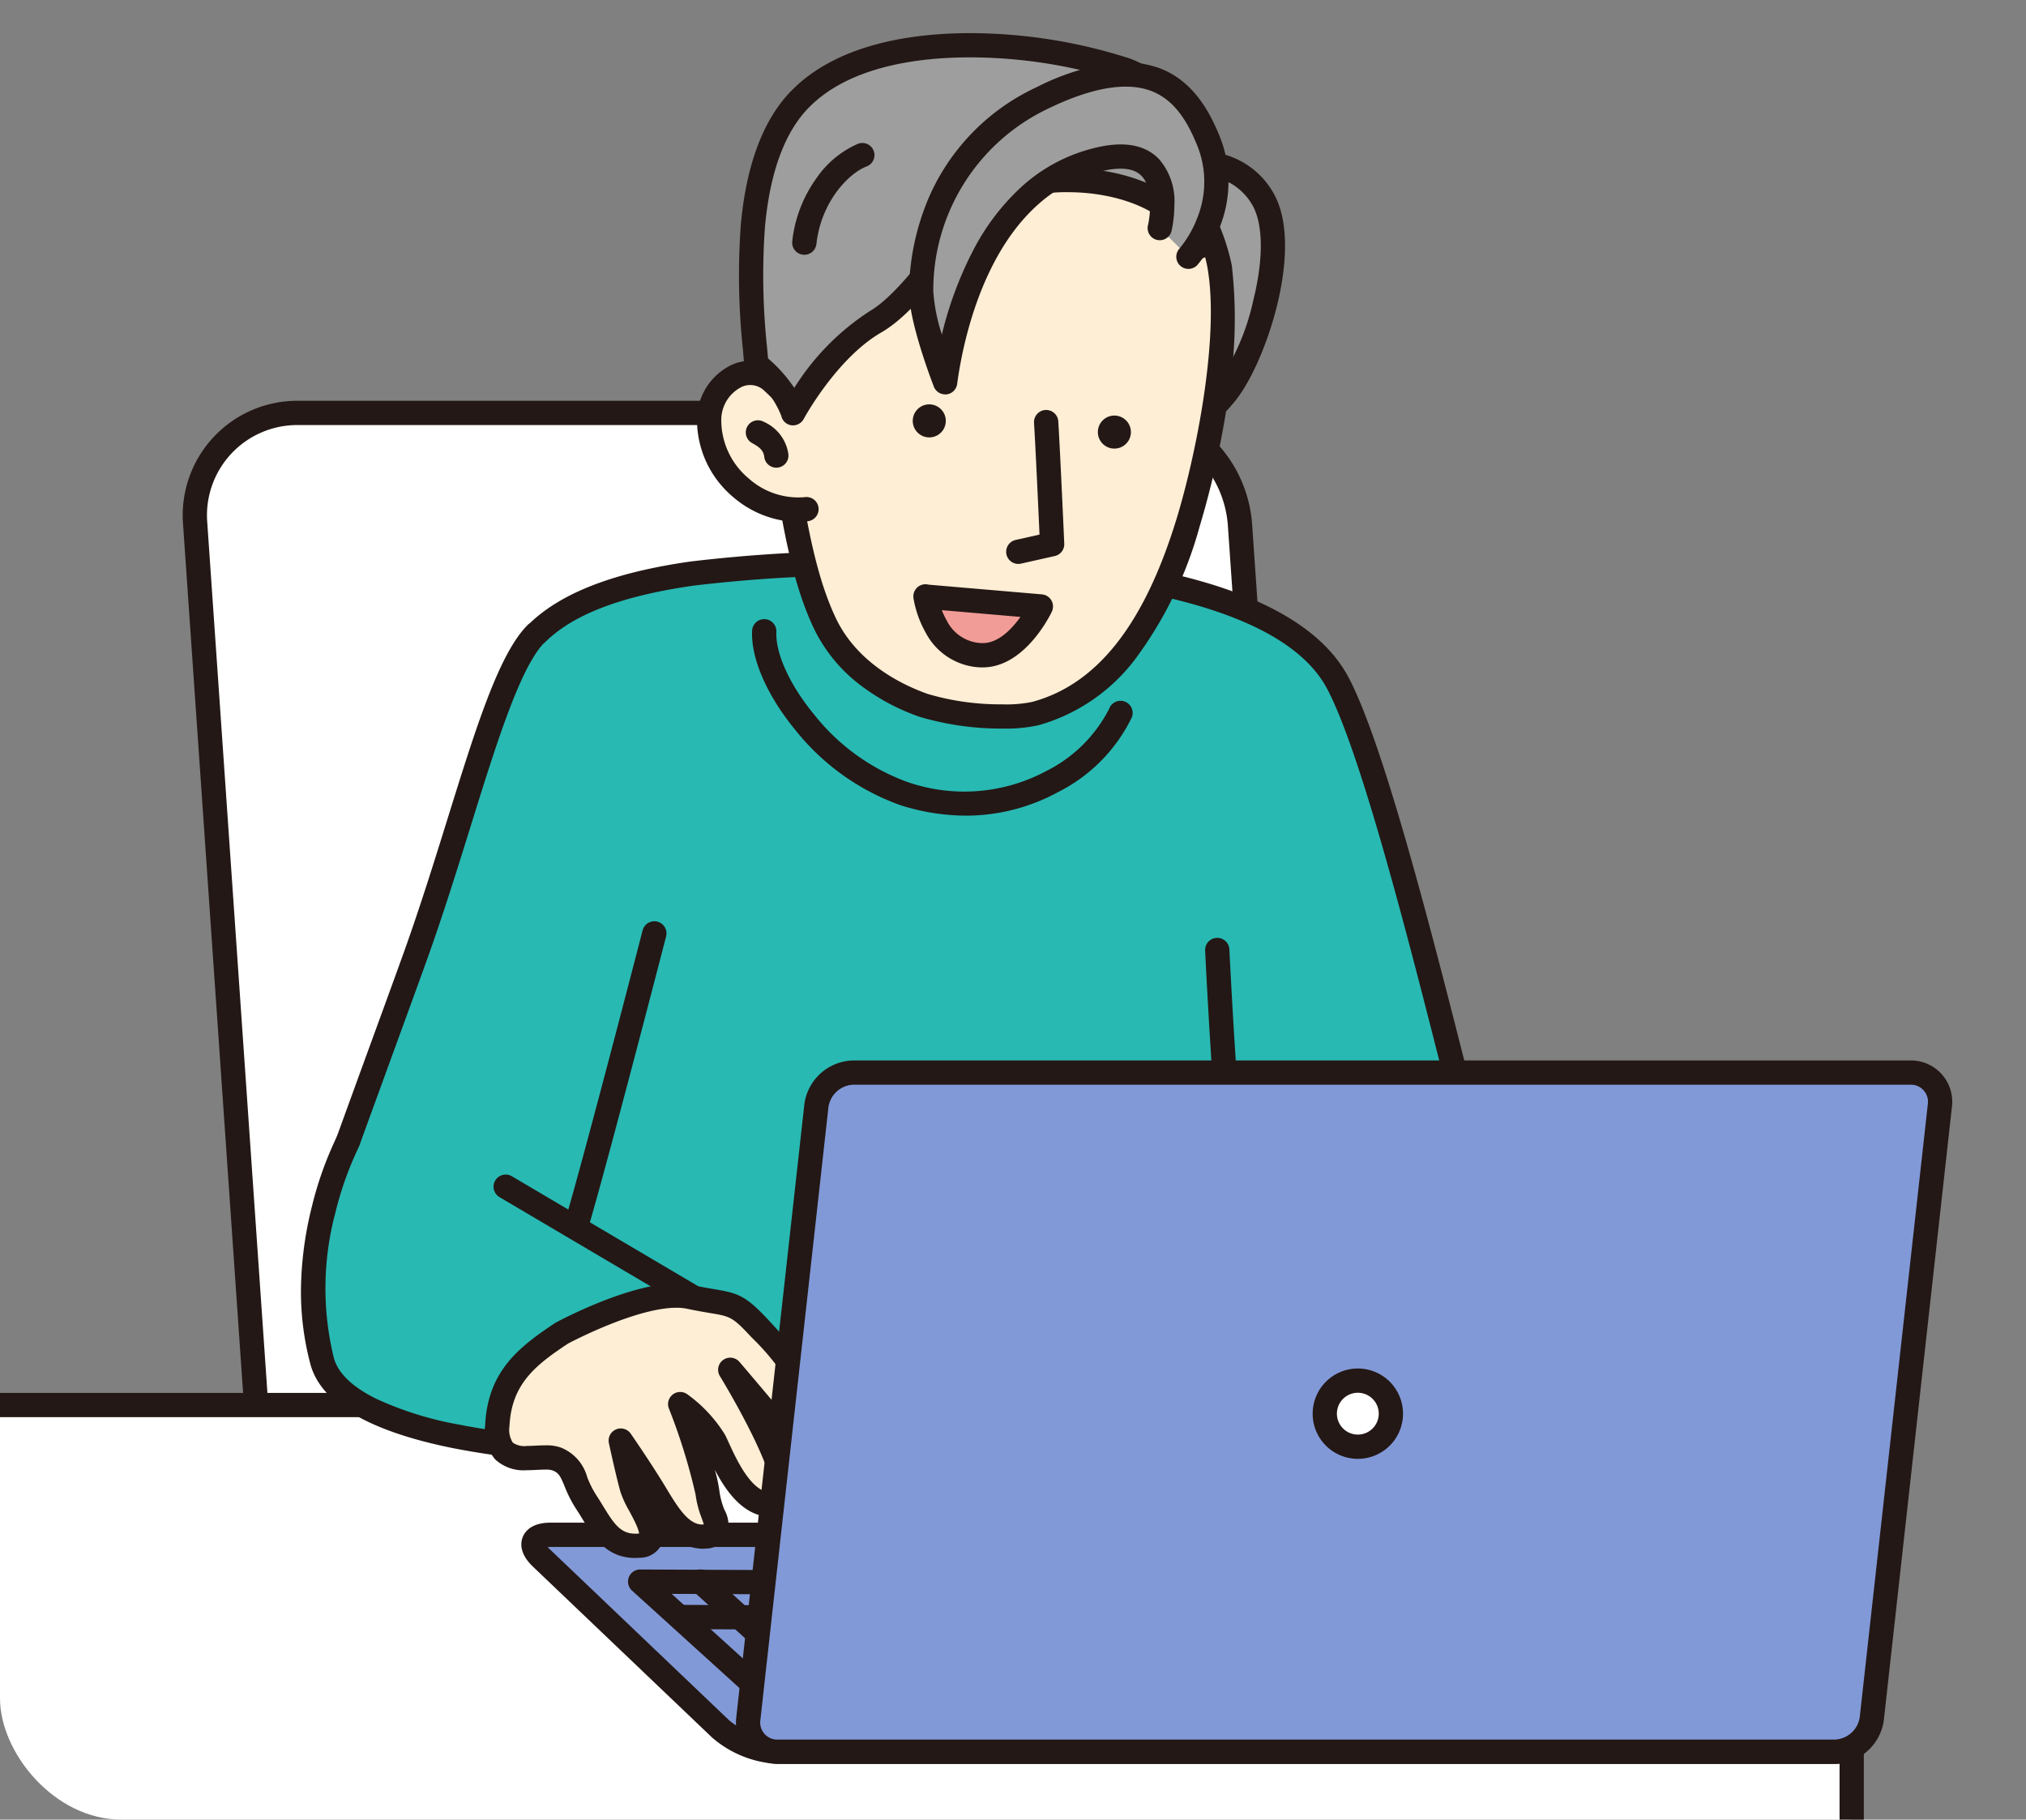 <svg xmlns="http://www.w3.org/2000/svg" xmlns:xlink="http://www.w3.org/1999/xlink" width="167" height="150" viewBox="0 0 167 150">
  <rect x="0" y="0" width="167" height="150" fill="#808080" stroke="none"/>
  <defs>
    <clipPath id="clip-path">
      <rect id="長方形_435" data-name="長方形 435" width="167" height="150" rx="10" transform="translate(1040 789)" fill="#f47c5f"/>
    </clipPath>
  </defs>
  <g id="マスクグループ_44" data-name="マスクグループ 44" transform="translate(-1040 -789)" clip-path="url(#clip-path)">
    <g id="グループ_182" data-name="グループ 182" transform="translate(992.466 792.729)">
      <path id="パス_1294" data-name="パス 1294" d="M59.113,127.38a9.973,9.973,0,0,0,9.78,9.125h67.82a8.441,8.441,0,0,0,8.515-9.125l-6.356-91.965a9.973,9.973,0,0,0-9.78-9.125H61.272a8.441,8.441,0,0,0-8.515,9.125Z" transform="translate(10.865 4.021)" fill="#fff"/>
      <path id="パス_1295" data-name="パス 1295" d="M136.713,137.505H68.893a10.964,10.964,0,0,1-10.778-10.057L51.759,35.484A9.441,9.441,0,0,1,61.272,25.29h67.82A10.964,10.964,0,0,1,139.87,35.347l6.356,91.964a9.441,9.441,0,0,1-9.512,10.194ZM61.272,27.29a7.442,7.442,0,0,0-7.517,8.057l6.356,91.964a8.933,8.933,0,0,0,8.782,8.194h67.82a7.442,7.442,0,0,0,7.517-8.057l-6.356-91.964a8.933,8.933,0,0,0-8.782-8.194Z" transform="translate(10.865 4.021)" fill="#231815"/>
      <path id="パス_1296" data-name="パス 1296" d="M60.716,40.413c6.252-6.222,22.612-5.791,33.955-5.791,10.39,0,27.762,1.682,32.094,9.869,3.811,7.2,9.542,32.317,12.132,41.71,5.7,20.617-18.846,16.464-18.846,16.464L70.2,102.412,58.766,100.8s-15.437,4.228-15.719-3.811c-.179-4.9-.774-6.654,2.114-14.677.819-2.292,4.406-12.072,5.6-15.392C54.717,55.909,57.441,43.643,60.7,40.4Z" transform="translate(31.041 8.089)" fill="#28b9b3"/>
      <path id="パス_1296_-_アウトライン" data-name="パス 1296 - アウトライン" d="M90.328,33.616q1.153,0,2.266,0,1.062,0,2.077,0a86.614,86.614,0,0,1,18.546,1.891c7.517,1.755,12.372,4.619,14.432,8.511,2.936,5.551,6.922,21.259,9.832,32.729.939,3.7,1.751,6.9,2.38,9.183,1.521,5.5,1.1,9.86-1.26,12.958-3.217,4.227-9.266,5.114-13.774,5.114a33.182,33.182,0,0,1-4.858-.343l-49.775-.253a1,1,0,0,1-.134-.01l-11.233-1.58a35.638,35.638,0,0,1-8.109,1.093,12.408,12.408,0,0,1-5.668-1.1,5.334,5.334,0,0,1-3-4.782c-.023-.638-.054-1.22-.083-1.783-.192-3.683-.319-6.116,2.255-13.268.4-1.108,1.439-3.967,2.543-6.994,1.2-3.286,2.439-6.684,3.054-8.4C51.1,63,52.247,59.331,53.353,55.778,55.74,48.107,57.626,42.048,60,39.689a1,1,0,0,1,.169-.135c2.636-2.523,6.961-4.185,13.211-5.079A124.135,124.135,0,0,1,90.328,33.616Zm34.5,68.392c4.056,0,9.462-.75,12.183-4.326,1.959-2.574,2.269-6.347.924-11.214-.635-2.3-1.449-5.511-2.391-9.224-2.885-11.372-6.837-26.946-9.661-32.286-1.777-3.358-6.19-5.881-13.118-7.5a84.574,84.574,0,0,0-18.092-1.838q-1.016,0-2.081,0-1.108,0-2.261,0a122.425,122.425,0,0,0-16.67.84c-5.931.848-9.934,2.374-12.237,4.666a1,1,0,0,1-.142.118C59.3,43.387,57.34,49.7,55.263,56.373,54.151,59.946,53,63.64,51.7,67.263c-.616,1.718-1.857,5.119-3.057,8.407-1.1,3.023-2.145,5.879-2.539,6.983-2.439,6.775-2.326,8.926-2.141,12.489.03.57.061,1.16.084,1.815a3.311,3.311,0,0,0,1.925,3.079,10.508,10.508,0,0,0,4.746.879A34.211,34.211,0,0,0,58.5,99.84a1,1,0,0,1,.4-.026l11.366,1.6,49.785.253a1,1,0,0,1,.162.014A31.083,31.083,0,0,0,124.827,102.008Z" transform="translate(31.041 8.089)" fill="#231815"/>
      <path id="パス_1304" data-name="パス 1304" d="M56.4,12.544a5.927,5.927,0,0,1,5.925,2.635c2.635,4.049-.7,13.874-3.2,16.568-6.148,6.624-3.424-18.682-2.724-19.2" transform="translate(89.171 -2.731)" fill="#9e9e9f"/>
      <path id="パス_1304_-_アウトライン" data-name="パス 1304 - アウトライン" d="M57.328,33.852a1.989,1.989,0,0,1-.563-.081c-1.463-.429-1.96-2.3-2.206-3.677a50.081,50.081,0,0,1-.134-10.887c.133-1.714.315-3.392.512-4.727.094-.632.185-1.149.272-1.536a1.919,1.919,0,0,1,.55-1.17,1,1,0,0,1,.468-.215,7.016,7.016,0,0,1,2.5.049,6.726,6.726,0,0,1,4.436,3.027c1.783,2.74,1.052,7.176.458,9.577-.84,3.394-2.353,6.7-3.764,8.216A3.653,3.653,0,0,1,57.328,33.852Zm-.189-20.381a62.256,62.256,0,0,0-.845,7.8c-.26,4.829-.016,8.488.669,10.038.2.463.365.54.366.541s.332,0,1.06-.786a19.215,19.215,0,0,0,3.288-7.336c.879-3.549.808-6.467-.193-8.006A4.858,4.858,0,0,0,57.139,13.472Z" transform="translate(89.171 -2.731)" fill="#231815"/>
      <rect id="長方形_217" data-name="長方形 217" width="200.166" height="57.177" transform="translate(0 112.094)" fill="#fff"/>
      <path id="長方形_217_-_アウトライン" data-name="長方形 217 - アウトライン" d="M0-1H200.166a1,1,0,0,1,1,1V57.177a1,1,0,0,1-1,1H0a1,1,0,0,1-1-1V0A1,1,0,0,1,0-1ZM199.166,1H1V56.177H199.166Z" transform="translate(0 112.094)" fill="#231815"/>
      <path id="パス_1305" data-name="パス 1305" d="M89.44,81.138a1,1,0,0,1-.95-1.312c1.2-3.649,6.655-24.764,6.71-24.977a1,1,0,0,1,1.936.5c-.225.872-5.53,21.39-6.746,25.1A1,1,0,0,1,89.44,81.138Z" transform="translate(5.309 18.097)" fill="#231815"/>
      <path id="パス_1306" data-name="パス 1306" d="M0,27.72a1,1,0,0,1-.3-.046,1,1,0,0,1-.657-1.252C-.891,26.217,5.456,5.8,6.137-.114A1,1,0,0,1,7.245-.993,1,1,0,0,1,8.124.114c-.7,6.1-6.905,26.056-7.169,26.9A1,1,0,0,1,0,27.72Z" transform="translate(157.009 99.693) rotate(160)" fill="#231815"/>
      <path id="パス_1307" data-name="パス 1307" d="M59.184,23.629a33.245,33.245,0,0,0-.878,13.635c.968,7.1,1.92,11.581,3.528,14.96a13.884,13.884,0,0,0,8.143,6.728,21.54,21.54,0,0,0,9.17.67c5.776-1.548,9.84-6.728,12.593-15.69,1.757-5.7,3.573-15.347,2.635-21.078C93.124,15.1,82.615,4.56,68.443,10.574c-6.193,2.62-7.532,5.523-9.289,13.07Z" transform="translate(53.71 -4.527)" fill="#feeed5"/>
      <path id="パス_1307_-_アウトライン" data-name="パス 1307 - アウトライン" d="M76.708,7.8A18.762,18.762,0,0,1,83.865,9.2a19.645,19.645,0,0,1,5.667,3.571,17.917,17.917,0,0,1,5.83,9.922,39.082,39.082,0,0,1-.3,10.853A74.106,74.106,0,0,1,92.7,44.227a32.794,32.794,0,0,1-5.338,10.954,15.12,15.12,0,0,1-7.953,5.407,12.684,12.684,0,0,1-2.894.271,23.64,23.64,0,0,1-6.862-.962l-.005,0a17.514,17.514,0,0,1-4.885-2.605,12.905,12.905,0,0,1-3.826-4.633C59.381,49.4,58.367,45.119,57.315,37.4a33.886,33.886,0,0,1,.839-13.755,1,1,0,0,1,.026-.227c.911-3.913,1.714-6.593,3.122-8.71,1.427-2.144,3.446-3.656,6.751-5.054A22.132,22.132,0,0,1,76.708,7.8Zm-.2,51.064a10.691,10.691,0,0,0,2.381-.2c5.335-1.43,9.226-6.342,11.892-15.016,1.57-5.095,3.558-14.791,2.6-20.623C92.494,17.472,86.2,9.8,76.708,9.8a20.149,20.149,0,0,0-7.874,1.7c-5.6,2.368-6.912,4.738-8.65,12.137a1,1,0,0,1-.026.223A32.089,32.089,0,0,0,59.3,37.129c1.022,7.5,1.986,11.61,3.44,14.666,1.787,3.714,5.51,5.488,7.571,6.214A21.116,21.116,0,0,0,76.511,58.859Z" transform="translate(53.71 -4.527)" fill="#231815"/>
      <path id="パス_1308" data-name="パス 1308" d="M65.727,27.425a1.362,1.362,0,1,1-1.682-.938A1.365,1.365,0,0,1,65.727,27.425Z" transform="translate(74.974 4.092)" fill="#231815"/>
      <path id="パス_1309" data-name="パス 1309" d="M75.977,26.805a1.362,1.362,0,1,1-1.682-.938A1.365,1.365,0,0,1,75.977,26.805Z" transform="translate(49.466 3.789)" fill="#231815"/>
      <path id="パス_1310" data-name="パス 1310" d="M89.043,35.307a7.464,7.464,0,0,1-8.023-7.413c0-2.679,2.977-5.106,5.255-3.052a17.207,17.207,0,0,1,1.563,1.623" transform="translate(24.968 2.938)" fill="#feeed5"/>
      <path id="パス_1310_-_アウトライン" data-name="パス 1310 - アウトライン" d="M88.275,36.365a8.433,8.433,0,0,1-5.3-2.078A8.306,8.306,0,0,1,80.02,27.9a5.017,5.017,0,0,1,2.857-4.488,3.651,3.651,0,0,1,4.067.691,18.1,18.1,0,0,1,1.664,1.728A1,1,0,0,1,87.067,27.1a16.326,16.326,0,0,0-1.459-1.515,1.666,1.666,0,0,0-1.918-.351,3.044,3.044,0,0,0-1.67,2.658,6.255,6.255,0,0,0,2.249,4.872,6.132,6.132,0,0,0,4.619,1.553,1,1,0,0,1,.31,1.976A5.95,5.95,0,0,1,88.275,36.365Z" transform="translate(24.968 2.938)" fill="#231815"/>
      <path id="パス_1311" data-name="パス 1311" d="M82.69,27.37a2.478,2.478,0,0,1,1.518,1.905" transform="translate(27.317 4.549)" fill="#fff"/>
      <path id="パス_1311_-_アウトライン" data-name="パス 1311 - アウトライン" d="M84.207,30.275a1,1,0,0,1-.991-.878c-.067-.547-.378-.807-1.006-1.151a1,1,0,0,1,.961-1.754,3.446,3.446,0,0,1,2.031,2.66,1,1,0,0,1-.87,1.115A1.011,1.011,0,0,1,84.207,30.275Z" transform="translate(27.317 4.549)" fill="#231815"/>
      <path id="パス_1312" data-name="パス 1312" d="M103.272,70.337l15.288,9.021s-8.44.194-11.164,7.145c-2.1,5.359,1.518,5.567,1.518,5.567S90.009,91.5,88.163,84.731c-2.5-9.17,2.114-18.071,2.114-18.071" transform="translate(-14.076 23.745)" fill="#28b9b3"/>
      <path id="パス_1312_-_アウトライン" data-name="パス 1312 - アウトライン" d="M108.884,93.07a66.566,66.566,0,0,1-9.849-1.148C92.054,90.53,88.072,88.2,87.2,84.994A23.2,23.2,0,0,1,86.439,78a29.451,29.451,0,0,1,.873-5.986A28.956,28.956,0,0,1,89.389,66.2a1,1,0,0,1,1.776.92,27.569,27.569,0,0,0-1.925,5.432,24.134,24.134,0,0,0-.111,11.916c.342,1.255,1.517,2.388,3.491,3.366A27.928,27.928,0,0,0,99.4,89.955a62.633,62.633,0,0,0,6.577.92,6.871,6.871,0,0,1,.484-4.737,11.827,11.827,0,0,1,7.184-6.751,16.759,16.759,0,0,1,1.975-.6L102.764,71.2a1,1,0,0,1,1.016-1.722L119.068,78.5a1,1,0,0,1-.485,1.861,14.665,14.665,0,0,0-4.289.924,9.74,9.74,0,0,0-5.967,5.587c-.64,1.635-.76,2.912-.337,3.6a1.4,1.4,0,0,0,1,.609h-.015l-.058,1Z" transform="translate(-14.076 23.745)" fill="#231815"/>
      <path id="パス_1313" data-name="パス 1313" d="M96.217,22.514S96.932,10.278,90.1,7.956c-7.175-2.441-20.662-3.707-26.72,2.322-5.776,5.731-3.885,18.905-3.707,21.957,2.605,2.144,3.037,4.019,3.037,4.019s2.8-5.21,6.758-7.5,7.383-9.587,11.492-11.045S93.687,16.932,96.2,22.5Z" transform="translate(50.2 -5.928)" fill="#9e9e9f"/>
      <path id="パス_1313_-_アウトライン" data-name="パス 1313 - アウトライン" d="M62.706,37.266a.959.959,0,0,1-.14-.01.983.983,0,0,1-.83-.771,7.864,7.864,0,0,0-2.7-3.478,1,1,0,0,1-.363-.714c-.018-.308-.056-.748-.1-1.257a58.14,58.14,0,0,1-.178-10.265c.454-5.066,1.894-8.836,4.28-11.2,3.854-3.835,10.072-4.64,14.61-4.64A43.107,43.107,0,0,1,90.421,7.009a8.176,8.176,0,0,1,4.371,3.683A16.265,16.265,0,0,1,96.7,15.908a28.919,28.919,0,0,1,.515,6.664,1,1,0,0,1-1.706.648l-.015-.015a1,1,0,0,1-.2-.295c-1.621-3.588-6.189-4.867-9.922-4.867a12.628,12.628,0,0,0-4.075.6c-1.958.7-3.921,3.12-5.82,5.465-1.735,2.143-3.529,4.359-5.506,5.5-3.672,2.126-6.352,7.061-6.378,7.11A1.013,1.013,0,0,1,62.706,37.266ZM60.64,31.744a11.924,11.924,0,0,1,2.165,2.43,20.45,20.45,0,0,1,6.161-6.288c1.657-.959,3.333-3.029,4.953-5.031,2.073-2.56,4.216-5.208,6.705-6.091a14.653,14.653,0,0,1,4.744-.719c3.316,0,7.219.919,9.784,3.321-.27-3.56-1.348-9.094-5.375-10.463A41,41,0,0,0,77.284,6.928c-4.161,0-9.829.7-13.2,4.059-2.043,2.027-3.287,5.379-3.7,9.963a56.388,56.388,0,0,0,.179,9.912C60.595,31.2,60.62,31.49,60.64,31.744Z" transform="translate(50.2 -5.928)" fill="#231815"/>
      <path id="パス_1314" data-name="パス 1314" d="M77.986,20.22s1.712-7.071-4.7-5.746C63.77,16.454,60.972,27.886,60.3,32.918c0,0-2.01-5.2-1.98-7.532A17.538,17.538,0,0,1,68.3,9.487c9.214-4.481,12.117-.3,13.65,3.394a9.563,9.563,0,0,1-1.593,9.691" transform="translate(65.141 -5.137)" fill="#9e9e9f"/>
      <path id="パス_1314_-_アウトライン" data-name="パス 1314 - アウトライン" d="M60.3,33.918a1,1,0,0,1-.932-.639c-.213-.55-2.078-5.446-2.047-7.906a20.388,20.388,0,0,1,1.6-7.6,17.881,17.881,0,0,1,8.935-9.185,19.961,19.961,0,0,1,5.828-1.935,8.692,8.692,0,0,1,4.3.38C80.766,8.084,82.1,10.655,82.87,12.5a10.045,10.045,0,0,1,.06,7.642,10.814,10.814,0,0,1-1.837,3.106A1,1,0,0,1,79.614,21.9a9,9,0,0,0,1.478-2.554,7.971,7.971,0,0,0-.071-6.08c-.675-1.626-1.711-3.593-3.74-4.361-2.05-.777-4.927-.278-8.549,1.484A16.579,16.579,0,0,0,59.322,25.4a14.6,14.6,0,0,0,.709,3.585,30.494,30.494,0,0,1,2.561-6.9,18.851,18.851,0,0,1,4.08-5.349A13.784,13.784,0,0,1,73.079,13.5c2.136-.441,3.765-.1,4.843,1.015a5.282,5.282,0,0,1,1.272,3.826,10.08,10.08,0,0,1-.235,2.119,1,1,0,0,1-1.944-.469c.188-.791.459-3.067-.533-4.089-.57-.588-1.578-.737-3-.444-9.4,1.956-11.708,13.963-12.191,17.6a1,1,0,0,1-.992.868Z" transform="translate(65.141 -5.137)" fill="#231815"/>
      <path id="パス_1315" data-name="パス 1315" d="M67.42,37.488l2.784-.625s-.327-7.443-.491-10.063" transform="translate(64.052 4.27)" fill="#feeed5"/>
      <path id="パス_1315_-_アウトライン" data-name="パス 1315 - アウトライン" d="M67.419,38.488a1,1,0,0,1-.218-1.976l1.967-.442c-.091-2.02-.324-7.147-.453-9.208a1,1,0,1,1,2-.125c.162,2.6.489,10.007.492,10.081a1,1,0,0,1-.78,1.02l-2.784.625A1,1,0,0,1,67.419,38.488Z" transform="translate(64.052 4.27)" fill="#231815"/>
      <path id="パス_1316" data-name="パス 1316" d="M80.26,53.581a17.815,17.815,0,0,1-5.443-.881,19.423,19.423,0,0,1-8.624-6.2c-2.328-2.836-3.654-5.888-3.547-8.163a1,1,0,1,1,2,.093c-.083,1.768,1.1,4.374,3.1,6.8A17.386,17.386,0,0,0,75.428,50.8a14.311,14.311,0,0,0,11.472-.9A11.683,11.683,0,0,0,92.064,44.8a1,1,0,1,1,1.872.7,13.471,13.471,0,0,1-6.082,6.146A15.867,15.867,0,0,1,80.26,53.581Z" transform="translate(46.883 9.928)" fill="#231815"/>
      <path id="パス_1317" data-name="パス 1317" d="M82.708,12.01c-1.891.715-4.362,3.424-4.778,7.22" transform="translate(35.902 -2.956)" fill="#9e9e9f"/>
      <path id="パス_1317_-_アウトライン" data-name="パス 1317 - アウトライン" d="M77.931,20.23a1.011,1.011,0,0,1-.11-.006,1,1,0,0,1-.885-1.1,10.921,10.921,0,0,1,2.023-5.246,8.018,8.018,0,0,1,3.4-2.8,1,1,0,0,1,.707,1.871c-1.488.563-3.756,2.918-4.138,6.393A1,1,0,0,1,77.931,20.23Z" transform="translate(35.902 -2.956)" fill="#231815"/>
      <path id="パス_1318" data-name="パス 1318" d="M68.04,36.45s.64,4.674,4.57,4.853c2.992.134,4.942-4.019,4.942-4.019l-9.512-.819Z" transform="translate(55.781 8.985)" fill="#f29c97"/>
      <path id="パス_1318_-_アウトライン" data-name="パス 1318 - アウトライン" d="M68.041,35.45a1,1,0,0,1,.256.033l9.341.8a1,1,0,0,1,.819,1.421c-.088.188-2.2,4.6-5.706,4.6-.062,0-.125,0-.186,0a5.335,5.335,0,0,1-4.515-2.876,8.709,8.709,0,0,1-.985-2.737,1,1,0,0,1-.025-.224V36.45a1,1,0,0,1,.932-1Zm7.827,2.692-6.482-.558a6.114,6.114,0,0,0,.4.845A3.34,3.34,0,0,0,72.655,40.3l.1,0C74.056,40.306,75.169,39.122,75.867,38.142Z" transform="translate(55.781 8.985)" fill="#231815"/>
      <path id="パス_1320" data-name="パス 1320" d="M38.56,104.407a7.891,7.891,0,0,0,4.734,1.891h87.112c1.5,0,1.846-.848.759-1.891l-14.782-14.1a7.891,7.891,0,0,0-4.734-1.891H24.538c-1.5,0-1.846.848-.759,1.891Z" transform="translate(68.365 34.377)" fill="#8299d8"/>
      <path id="パス_1321" data-name="パス 1321" d="M130.406,107.3H43.294a8.888,8.888,0,0,1-5.426-2.169l-14.78-14.1c-1.135-1.089-1.007-1.991-.829-2.433s.709-1.182,2.279-1.182H111.65a8.888,8.888,0,0,1,5.426,2.169l14.78,14.1c1.135,1.089,1.007,1.991.829,2.433S131.976,107.3,130.406,107.3ZM24.317,89.429c.041.047.092.1.153.16l14.78,14.1a6.949,6.949,0,0,0,4.044,1.614h87.112c.085,0,.158,0,.22-.009-.041-.047-.092-.1-.153-.16l-14.78-14.1a6.949,6.949,0,0,0-4.044-1.614H24.538C24.453,89.42,24.38,89.424,24.317,89.429Z" transform="translate(68.365 34.377)" fill="#231815"/>
      <path id="パス_1322" data-name="パス 1322" d="M122.15,105.928h0l-82.319-.372a1,1,0,0,1-.667-.259L24.228,91.751A1,1,0,0,1,24.9,90.01l82.334.372a1,1,0,0,1,.668.26l14.916,13.546a1,1,0,0,1-.672,1.74Zm-81.931-2.37,79.33.359-12.7-11.536L27.5,92.022Z" transform="translate(75.401 35.642)" fill="#231815"/>
      <path id="線_200" data-name="線 200" d="M82.319,1.372h0L0,1A1,1,0,0,1-1,0,1,1,0,0,1,0-1l82.319.372a1,1,0,0,1,0,2Z" transform="translate(103.784 129.57)" fill="#231815"/>
      <path id="線_201" data-name="線 201" d="M14.93,14.546a1,1,0,0,1-.672-.259L-.672.741A1,1,0,0,1-.741-.672,1,1,0,0,1,.672-.741L15.6,12.806a1,1,0,0,1-.672,1.741Z" transform="translate(105.288 126.652)" fill="#231815"/>
      <path id="パス_1323" data-name="パス 1323" d="M84.8,78.28s6.967-3.766,10.539-3.007,3.573.194,5.835,2.635,3.766,4.332,4.7,6.773,2.248,4.287.566,4.51c-1.072.149-2.784-2.054-4.332-3.885-1.8-2.158-3.394-4.019-3.394-4.019s6.594,10.733,3.766,11.1-4.332-3.766-5.076-5.27a10.987,10.987,0,0,0-2.828-3.007s2.069,5.463,2.263,7.339,1.7,3.394-.194,3.573-3.007-1.7-4.138-3.573-2.828-4.332-2.828-4.332.566,2.635.938,3.96,3.007,4.51.566,4.7-3.2-1.876-4.332-3.573-.938-3.007-2.441-3.573-5.076,1.191-4.9-2.754,2.441-5.716,5.27-7.592Z" transform="translate(9.015 27.904)" fill="#feeed5"/>
      <path id="パス_1323_-_アウトライン" data-name="パス 1323 - アウトライン" d="M94.277,74.172a6.127,6.127,0,0,1,1.267.123c.749.159,1.348.26,1.829.342,2,.338,2.6.513,4.531,2.591,2.357,2.543,3.915,4.519,4.9,7.094.2.51.408.991.613,1.456.635,1.441,1.137,2.579.61,3.517a1.836,1.836,0,0,1-1.457.886,1.775,1.775,0,0,1-.24.016c-.9,0-1.774-.638-2.839-1.763.9,2.392.757,3.381.475,3.973a1.7,1.7,0,0,1-1.36.974,3.735,3.735,0,0,1-.486.032c-2.291,0-3.751-2.1-4.681-3.89a12.457,12.457,0,0,1,.389,1.826,6.473,6.473,0,0,0,.4,1.472A2.636,2.636,0,0,1,98.34,95.2a2.054,2.054,0,0,1-1.6.822,3.573,3.573,0,0,1-.36.018,4.193,4.193,0,0,1-3.274-1.871,2.211,2.211,0,0,1-.123,1.64,1.987,1.987,0,0,1-1.724.974c-.132.01-.263.016-.391.016-2.383,0-3.468-1.782-4.339-3.213-.174-.286-.339-.556-.513-.817a10.206,10.206,0,0,1-.952-1.867c-.352-.85-.489-1.128-1.01-1.324a1.829,1.829,0,0,0-.591-.063c-.207,0-.435.011-.677.023-.27.013-.55.026-.835.026a3.447,3.447,0,0,1-2.617-.893,3.661,3.661,0,0,1-.824-2.828c.213-4.358,2.683-6.364,5.657-8.341a1,1,0,0,1,.151-.1C84.565,77.269,90.338,74.172,94.277,74.172Zm11.933,13.972a13.9,13.9,0,0,0-.618-1.559c-.2-.464-.437-.991-.65-1.546a20.128,20.128,0,0,0-4.5-6.452c-1.544-1.666-1.719-1.7-3.4-1.979-.5-.084-1.121-.189-1.912-.357a4.136,4.136,0,0,0-.851-.079c-3.216,0-8.263,2.6-8.931,2.949l-.011.008c-2.718,1.8-4.654,3.345-4.823,6.807a1.977,1.977,0,0,0,.272,1.352,1.664,1.664,0,0,0,1.171.275c.238,0,.493-.012.739-.024s.518-.025.773-.025a3.593,3.593,0,0,1,1.3.191,3.651,3.651,0,0,1,2.153,2.43,8.28,8.28,0,0,0,.768,1.524c.2.295.38.6.557.886.876,1.439,1.431,2.253,2.631,2.253.075,0,.153,0,.233-.009.036,0,.068-.007.094-.011a2.7,2.7,0,0,0-.175-.558c-.166-.407-.409-.86-.644-1.3a8.565,8.565,0,0,1-.724-1.569c-.376-1.339-.929-3.911-.953-4.02a1,1,0,0,1,1.8-.778c.07.1,1.728,2.5,2.862,4.384l.015.025c.955,1.583,1.856,3.078,3,3.078.048,0,.1,0,.147-.007-.05-.167-.122-.371-.182-.539a8.259,8.259,0,0,1-.5-1.938,48.327,48.327,0,0,0-2.2-7.087,1,1,0,0,1,1.523-1.163A11.606,11.606,0,0,1,98.3,86.672l0,.007c.094.189.193.4.307.653.656,1.427,1.877,4.084,3.518,4.084h.06c.023-.384-.1-1.668-1.863-5.169-1.167-2.324-2.448-4.414-2.461-4.435a1,1,0,0,1,1.612-1.174c.016.019,1.617,1.889,3.4,4.027.155.183.312.37.469.558.634.757,1.289,1.54,1.88,2.126A4.363,4.363,0,0,0,106.209,88.145Z" transform="translate(9.015 27.904)" fill="#231815"/>
      <path id="パス_1324" data-name="パス 1324" d="M18.265,116.082a2.408,2.408,0,0,0,2.441,2.724h87.112a3.159,3.159,0,0,0,3.052-2.724l5.612-50.538a2.408,2.408,0,0,0-2.441-2.724H26.929a3.159,3.159,0,0,0-3.052,2.724l-5.612,50.538Z" transform="translate(90.952 21.869)" fill="#8299d8"/>
      <path id="パス_1325" data-name="パス 1325" d="M107.819,119.806H20.707a3.407,3.407,0,0,1-3.435-3.832l5.612-50.54v-.008a4.158,4.158,0,0,1,4.045-3.606h87.112a3.407,3.407,0,0,1,3.435,3.832l-5.612,50.54v.008a4.158,4.158,0,0,1-4.045,3.606ZM24.871,65.658l-5.612,50.534a1.409,1.409,0,0,0,1.447,1.614h87.112a2.162,2.162,0,0,0,2.058-1.838l5.612-50.534a1.409,1.409,0,0,0-1.447-1.614H26.929A2.162,2.162,0,0,0,24.871,65.658Z" transform="translate(90.952 21.869)" fill="#231815"/>
      <ellipse id="楕円形_66" data-name="楕円形 66" cx="2.724" cy="2.724" rx="2.724" ry="2.724" transform="translate(156.734 110.084)" fill="#fff"/>
      <path id="楕円形_66_-_アウトライン" data-name="楕円形 66 - アウトライン" d="M2.724-1A3.724,3.724,0,1,1-1,2.724,3.728,3.728,0,0,1,2.724-1Zm0,5.448A1.724,1.724,0,1,0,1,2.724,1.726,1.726,0,0,0,2.724,4.448Z" transform="translate(156.734 110.084)" fill="#231815"/>
    </g>
  </g>
</svg>
